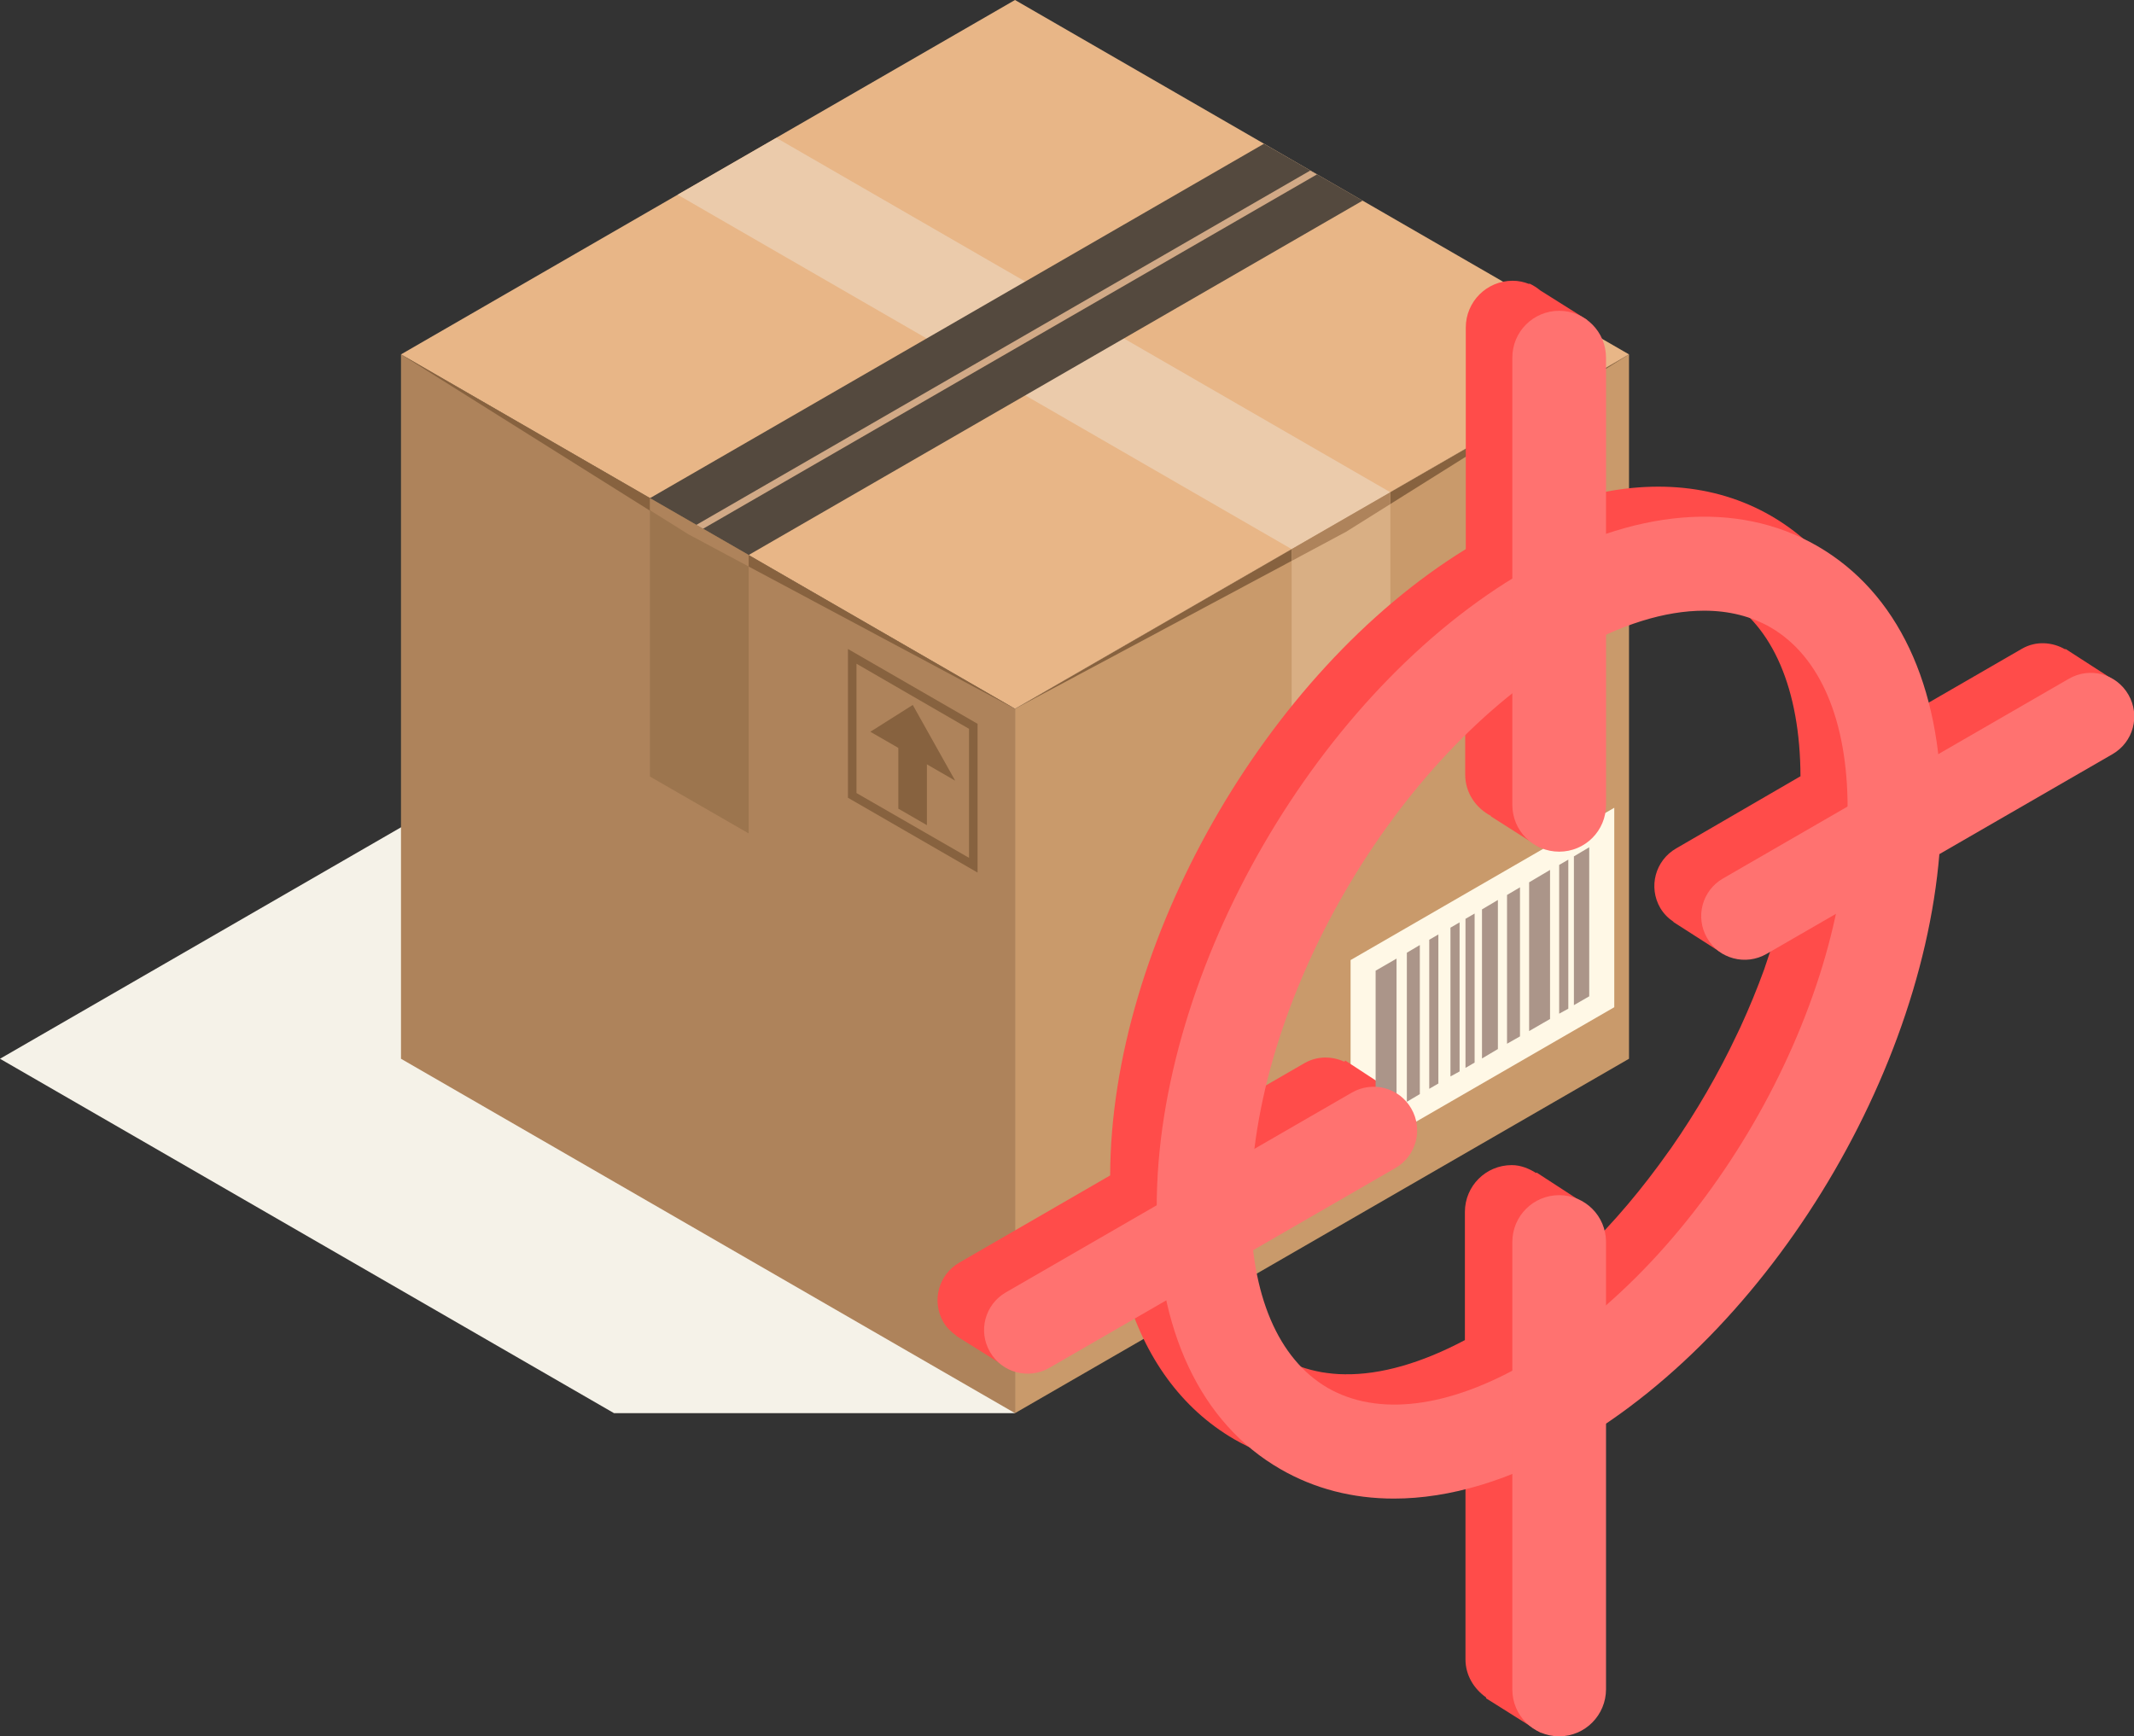 <svg width="72.43" height="58.94" viewBox="0 0 72.43 58.94" xmlns="http://www.w3.org/2000/svg" xmlns:xlink="http://www.w3.org/1999/xlink" overflow="hidden"><rect x="0" y="0" width="72.43" height="58.94" fill="#333333" stroke="none"/><defs></defs><g><path d="M20.84 47.97 0 35.94 20.84 23.91 34.45 47.97Z" fill="#F5F2E8"/><g><g><path d="M34.45 47.97 55.29 35.94 55.29 12.03 34.45 24.06Z" fill="#C99A6B"/><path d="M55.29 12.03 34.45 24.06 45.69 18.05Z" fill="#87623F"/><path d="M34.45 47.97 13.61 35.94 13.61 12.03 34.45 24.06Z" fill="#AE835B"/><path d="M34.45 24.06 13.61 12.03 34.45 0 55.29 12.03Z" fill="#E8B687"/><path d="M43.84 28.09 47.19 26.15 47.19 16.71 43.84 18.64Z" fill="#D9AF84"/><path d="M43.84 18.64 23 6.61 26.35 4.68 47.19 16.71Z" fill="#EBCBAB"/><path d="M13.61 12.03 34.45 24.06 23.2 18.05Z" fill="#87623F"/><path d="M25.41 28.29 22.06 26.36 22.06 16.91 25.41 18.84Z" fill="#9C754E"/><path d="M25.41 18.84 46.25 6.81 42.9 4.88 22.06 16.91Z" fill="#54493E"/><path d="M23.86 17.95 44.7 5.92 44.47 5.79 23.63 17.82Z" fill="#D1A986"/><path d="M25.41 18.84 25.41 19.23 23.37 18.14 22.06 17.32 22.06 16.91Z" fill="#AE835B"/></g><path d="M45.69 18.05 43.84 19.04 43.84 18.64 47.19 16.71 47.19 17.11Z" fill="#AE835B"/></g><g><g><path d="M33.18 29.62 28.78 27.08 28.78 22.03 33.18 24.57 33.18 29.62ZM29.07 26.92 32.89 29.12 32.89 24.74 29.07 22.53 29.07 26.92Z" fill="#87623F"/></g><g><path d="M31.46 28.01 30.49 27.45 30.49 24.91 31.46 25.46Z" fill="#87623F"/><path d="M32.42 26.5 29.54 24.84 30.98 23.93Z" fill="#87623F"/></g></g><g><path d="M45.84 32.59 45.84 39.36 54.79 34.19 54.79 27.42Z" fill="#FFF8E6"/><path d="M70.11 22.03 70.09 22.04C69.65 21.79 69.1 21.75 68.63 22.02L64.2 24.58C63.82 21.32 62.41 18.84 60.11 17.51 58.17 16.39 55.83 16.23 53.32 16.98L53.87 10.86 52.28 9.86C52.17 9.77 52.05 9.69 51.92 9.63L51.9 9.63 51.9 9.64C51.72 9.57 51.54 9.53 51.34 9.53 50.46 9.53 49.75 10.24 49.75 11.12L49.75 18.64C42.96 22.82 37.7 32.03 37.68 39.9L32.56 42.86C31.85 43.27 31.61 44.17 32.02 44.88 32.13 45.07 32.29 45.22 32.46 45.34L32.46 45.35 34.33 46.52 38.2 43.83C38.85 46.08 40.1 47.81 41.88 48.85 43.04 49.52 44.34 49.85 45.73 49.85 47 49.85 48.35 49.55 49.74 49L49.74 56.33C49.74 56.87 50.03 57.33 50.44 57.62L50.44 57.65 52.3 58.82 52.42 57.48C52.73 57.19 52.93 56.78 52.93 56.33L52.93 51.71 53.34 47.01C59.04 42.95 63.44 35.41 64.19 28.47L68.05 25.78 70.11 24.59C70.37 24.44 70.55 24.21 70.67 23.95L71.83 23.14 70.11 22.03ZM56.89 28.8C56.18 29.21 55.94 30.11 56.35 30.82 56.47 31.02 56.62 31.17 56.8 31.29L56.8 31.3 58.5 32.39 59.51 30.77 59.44 30.74 60.69 30.02C60.65 30.21 60.63 30.4 60.58 30.59 60.56 30.67 60.53 30.76 60.51 30.84 60.35 31.45 60.17 32.06 59.96 32.66 59.93 32.74 59.91 32.82 59.88 32.9 59.64 33.56 59.37 34.22 59.07 34.87 59.03 34.95 59 35.02 58.96 35.1 58.33 36.44 57.57 37.75 56.72 38.97 56.69 39.01 56.67 39.04 56.64 39.08 55.75 40.34 54.77 41.51 53.71 42.53 53.45 42.79 53.18 43.03 52.9 43.27L52.9 43.06 53.92 40.95 52.15 39.8 52.14 39.82C51.9 39.67 51.62 39.55 51.31 39.55 50.43 39.55 49.72 40.26 49.72 41.14L49.72 45.49C48.25 46.27 46.86 46.67 45.64 46.65 45.37 46.65 45.11 46.62 44.86 46.58 44.36 46.49 43.89 46.33 43.46 46.08 43.17 45.91 42.91 45.7 42.66 45.46 42.61 45.41 42.56 45.36 42.5 45.3 42.26 45.04 42.04 44.76 41.86 44.44 41.86 44.44 41.86 44.43 41.85 44.43 41.66 44.1 41.5 43.73 41.36 43.33 41.34 43.28 41.33 43.24 41.31 43.19 41.17 42.78 41.06 42.33 40.99 41.86 40.97 41.71 40.95 41.56 40.93 41.4L45.75 38.62C45.77 38.61 45.78 38.59 45.79 38.58L46.17 38.78 47.57 37.25 45.66 36 45.63 36.04C45.21 35.85 44.72 35.84 44.29 36.08L41 37.98C41.05 37.59 41.11 37.2 41.18 36.81 41.18 36.79 41.19 36.76 41.19 36.74L41.19 36.74C41.62 34.53 42.44 32.27 43.57 30.14L43.57 30.14C44.01 29.31 44.49 28.51 45.01 27.73L45.01 27.73C46.36 25.72 47.97 23.92 49.73 22.51L49.73 26.29C49.73 26.91 50.09 27.43 50.61 27.7L50.6 27.71 52.25 28.76 53.33 27.27 52.76 26.96C52.86 26.75 52.92 26.53 52.92 26.29L52.92 20.52C52.94 20.51 52.96 20.5 52.97 20.49 53.75 20.14 54.5 19.91 55.21 19.79 55.56 19.73 55.91 19.7 56.24 19.7 56.78 19.7 57.28 19.81 57.75 19.97 58.01 20.06 58.27 20.14 58.5 20.27 60.17 21.24 61.1 23.4 61.11 26.35L56.89 28.8Z" fill="#FF4C4A"/><g><path d="M47.4 37.6 46.69 38.01 46.69 32.95 47.4 32.54Z" fill="#AB9589"/><path d="M52.61 34.59 51.9 35 51.9 29.95 52.61 29.53Z" fill="#AB9589"/><path d="M48.19 37.14 47.75 37.4 47.75 32.34 48.19 32.08Z" fill="#AB9589"/><path d="M51.59 35.18 51.15 35.43 51.15 30.38 51.59 30.12Z" fill="#AB9589"/><path d="M48.82 36.78 48.51 36.96 48.51 31.9 48.82 31.72Z" fill="#AB9589"/><path d="M49.54 36.37 49.23 36.54 49.23 31.49 49.54 31.31Z" fill="#AB9589"/><path d="M53.23 34.24 52.92 34.41 52.92 29.36 53.23 29.18Z" fill="#AB9589"/><path d="M53.94 33.82 53.42 34.12 53.42 29.07 53.94 28.76Z" fill="#AB9589"/><path d="M50.05 36.07 49.74 36.25 49.74 31.19 50.05 31.01Z" fill="#AB9589"/><path d="M50.84 35.61 50.3 35.93 50.3 30.87 50.84 30.55Z" fill="#AB9589"/></g><g><g><path d="M47.31 50.87C45.92 50.87 44.62 50.54 43.46 49.87 40.75 48.31 39.26 45.15 39.26 40.97 39.26 32.91 44.76 23.42 51.78 19.37 55.44 17.26 58.96 16.96 61.69 18.54 64.4 20.11 65.89 23.26 65.89 27.44 65.89 35.5 60.39 44.99 53.37 49.04 51.27 50.25 49.21 50.87 47.31 50.87ZM57.84 20.73C56.51 20.73 54.99 21.2 53.38 22.13 47.35 25.61 42.45 34.06 42.45 40.97 42.45 43.95 43.38 46.13 45.06 47.11 46.76 48.09 49.15 47.8 51.78 46.28 57.81 42.8 62.71 34.35 62.71 27.44 62.71 24.46 61.78 22.28 60.1 21.3 59.44 20.92 58.68 20.73 57.84 20.73Z" fill="#FF7270"/></g><g><path d="M52.92 28.91 52.92 28.91C52.04 28.91 51.33 28.2 51.33 27.32L51.33 12.14C51.33 11.26 52.04 10.55 52.92 10.55L52.92 10.55C53.8 10.55 54.51 11.26 54.51 12.14L54.51 27.32C54.51 28.2 53.8 28.91 52.92 28.91Z" fill="#FF7270"/></g><g><path d="M52.92 58.94 52.92 58.94C52.04 58.94 51.33 58.23 51.33 57.35L51.33 42.16C51.33 41.28 52.04 40.57 52.92 40.57L52.92 40.57C53.8 40.57 54.51 41.28 54.51 42.16L54.51 57.34C54.51 58.22 53.8 58.94 52.92 58.94Z" fill="#FF7270"/></g><g><path d="M57.94 31.84 57.94 31.84C57.53 31.13 57.77 30.23 58.48 29.82L70.22 23.04C70.93 22.63 71.83 22.87 72.24 23.58L72.24 23.58C72.65 24.29 72.41 25.19 71.7 25.6L59.96 32.38C59.25 32.79 58.34 32.55 57.94 31.84Z" fill="#FF7270"/></g><g><path d="M33.6 45.89 33.6 45.89C33.19 45.18 33.43 44.28 34.14 43.87L45.88 37.09C46.59 36.68 47.49 36.92 47.9 37.63L47.9 37.63C48.31 38.34 48.07 39.24 47.36 39.65L35.62 46.43C34.91 46.84 34.01 46.6 33.6 45.89Z" fill="#FF7270"/></g></g></g></g></svg>